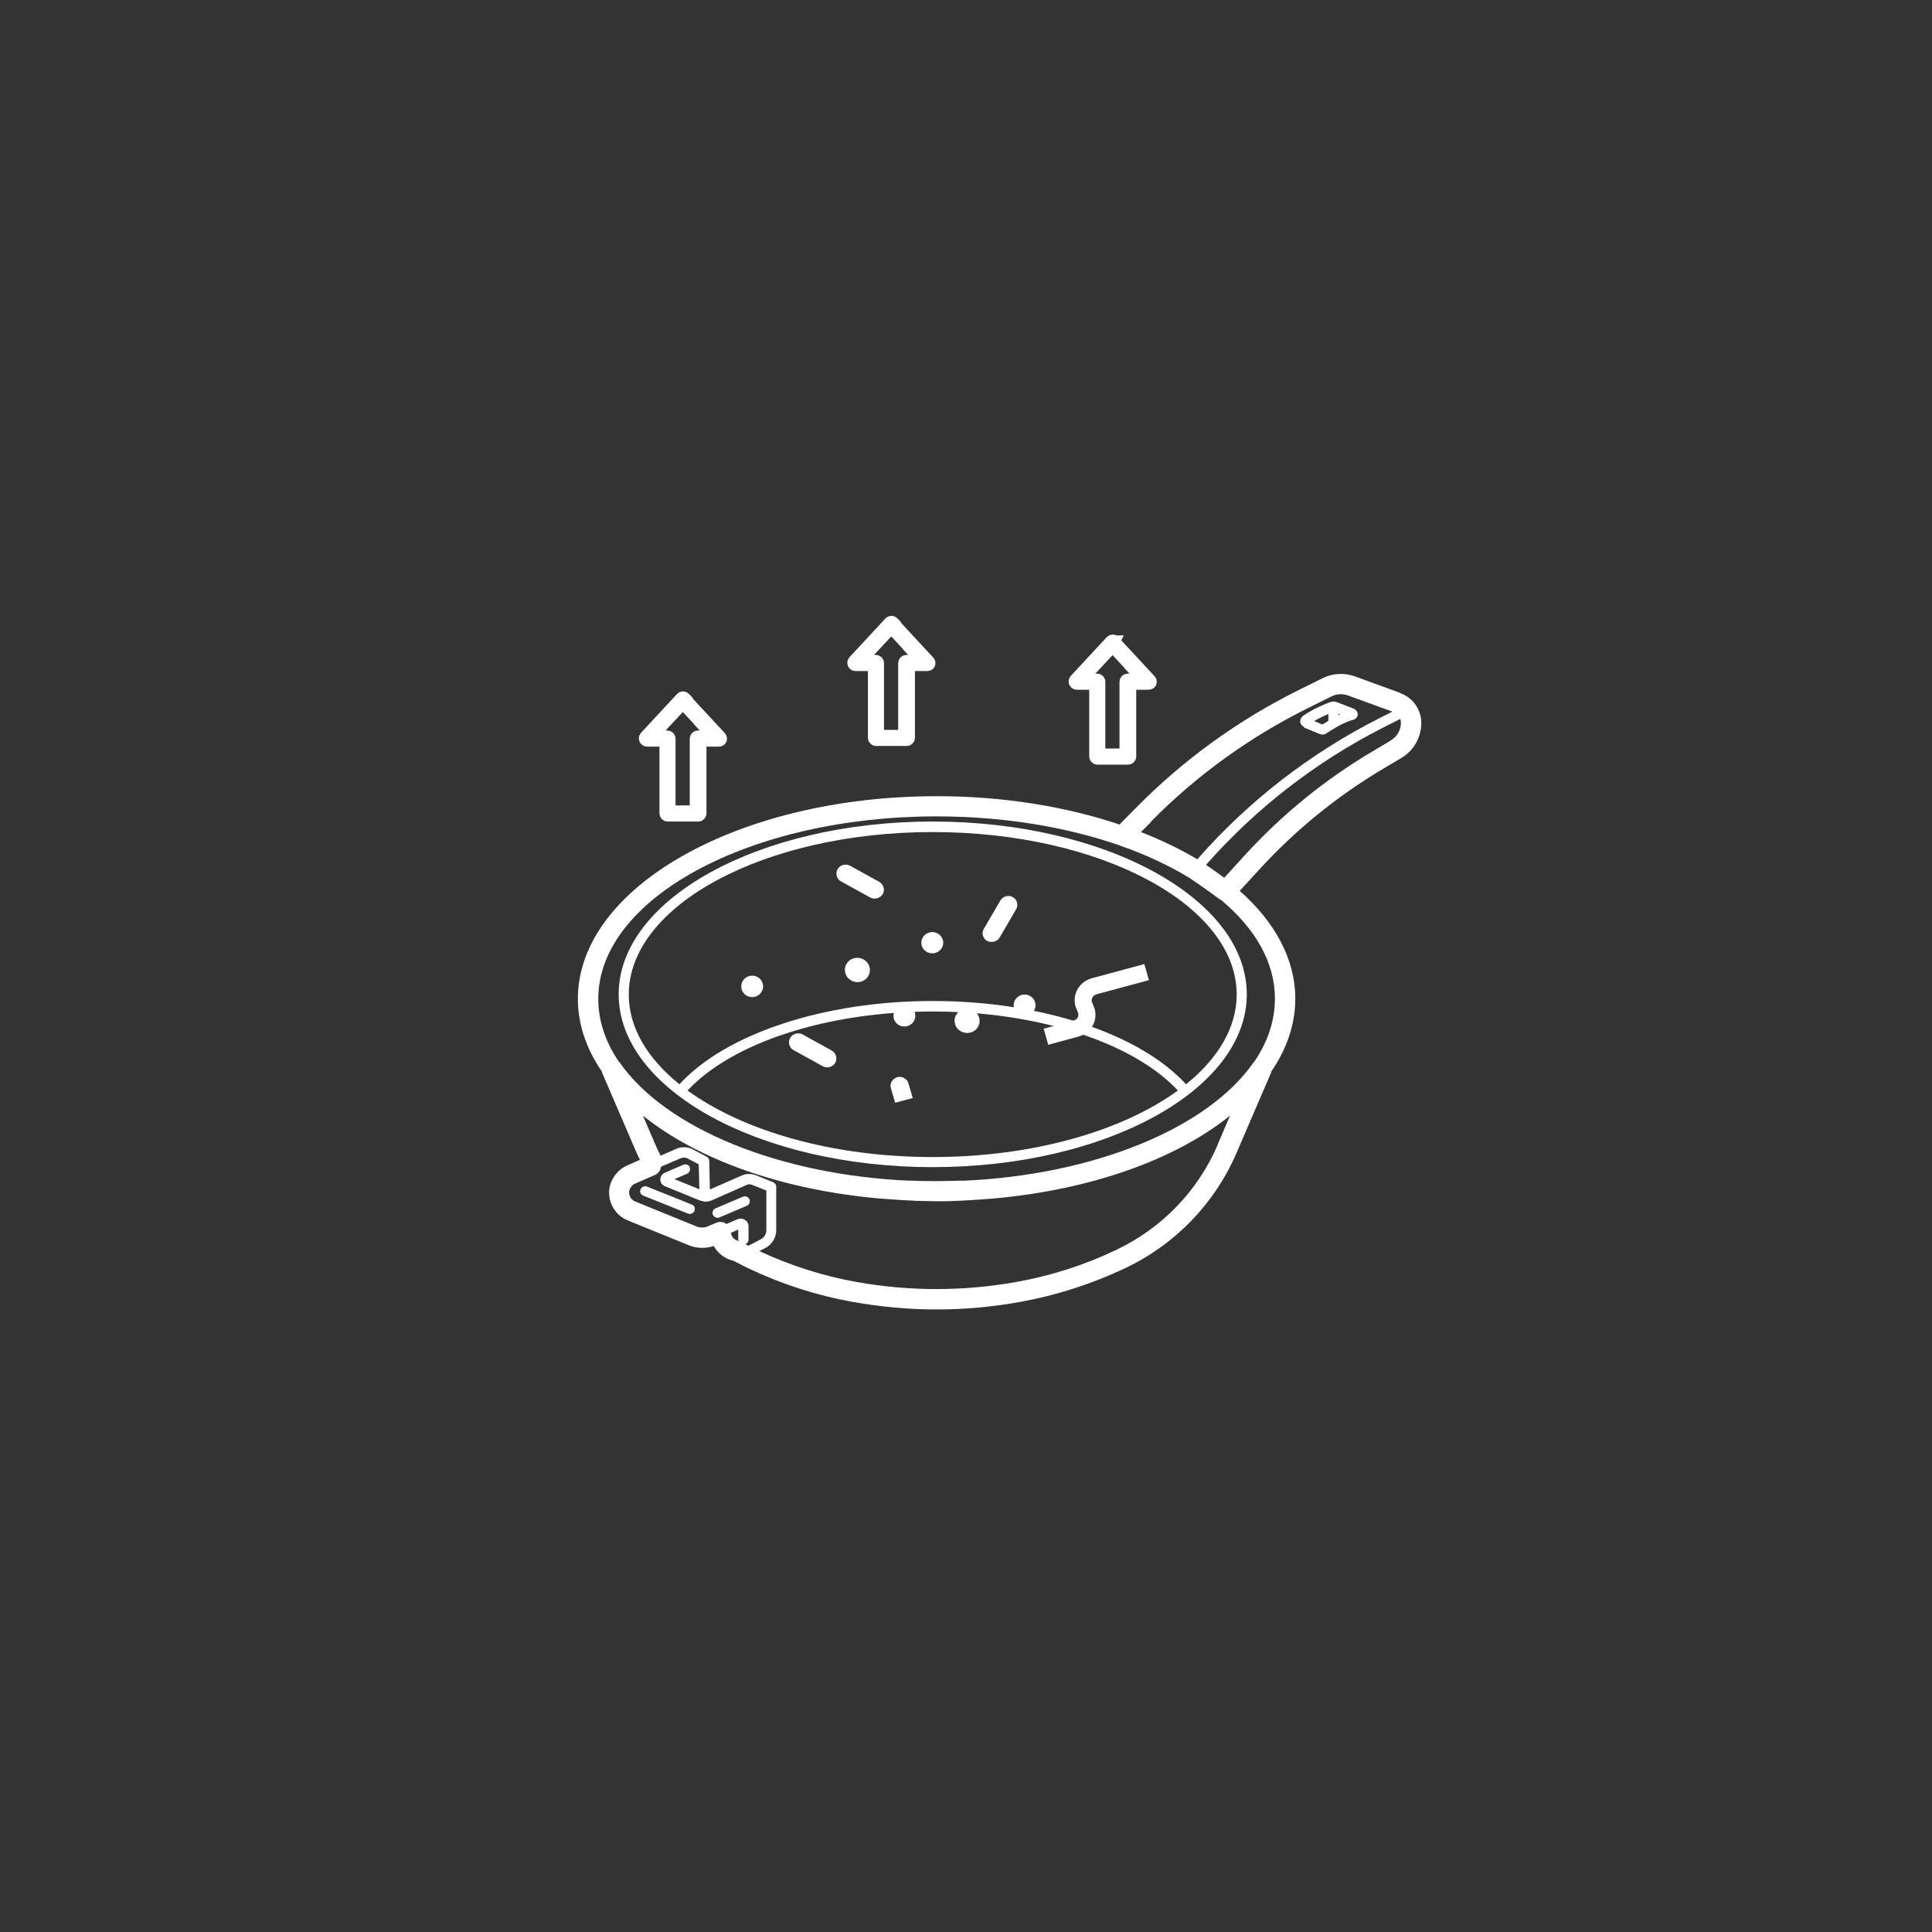 <?xml version="1.0" encoding="UTF-8"?>
<svg id="katman_4" data-name="katman 4" xmlns="http://www.w3.org/2000/svg" viewBox="0 0 90 90">
  <rect x="0" y="0" width="90" height="90" fill="#333333" stroke="none"/>
  <defs>
    <style>
      .cls-1 {
        fill: #fff;
      }

      .cls-2 {
        fill: none;
        stroke: #fff;
        stroke-width: .5px;
      }
    </style>
  </defs>
  <path class="cls-1" d="m39.18,41.06l1.36.75c.2.11.47.03.58-.16.12-.2.04-.45-.16-.57l-1.36-.75c-.06-.04-.13-.05-.21-.05-.15,0-.3.08-.37.21-.06.1-.07.21-.04.32.03.11.1.2.2.25"/>
  <path class="cls-1" d="m41.7,51.37l.82-.22-.2-.68c-.06-.22-.3-.35-.52-.29-.11.03-.2.1-.26.2-.06.1-.07.21-.04.31l.2.68Z"/>
  <path class="cls-1" d="m36.97,48.92l1.36.75c.2.11.47.04.58-.16.11-.2.04-.45-.16-.57l-1.36-.75c-.06-.04-.13-.05-.21-.05-.15,0-.3.08-.37.21-.06.1-.07.21-.04.32.03.11.1.2.2.25"/>
  <path class="cls-1" d="m39.94,45.75c.05,0,.1,0,.16-.02.31-.08.49-.4.4-.7-.07-.24-.3-.41-.56-.41-.05,0-.1,0-.16.02-.15.04-.27.13-.35.27-.08.13-.09.28-.05.43.07.24.3.41.56.41"/>
  <path class="cls-1" d="m45.99,43.83c.2.11.47.03.58-.16l.77-1.32c.11-.2.04-.45-.16-.56-.07-.04-.14-.05-.21-.05-.15,0-.3.08-.37.21l-.77,1.32c-.12.2-.04.45.16.57"/>
  <path class="cls-1" d="m42.64,47.32c0,.27-.23.5-.51.5s-.51-.22-.51-.5.23-.5.51-.5.51.22.51.5"/>
  <path class="cls-1" d="m43.57,44.39c.27-.07.43-.35.35-.61-.08-.26-.36-.42-.63-.34-.27.07-.43.35-.35.61.07.26.36.42.63.34"/>
  <path class="cls-1" d="m35.55,45.95c0,.27-.23.5-.51.5s-.51-.22-.51-.5.23-.5.51-.5.51.22.51.5"/>
  <path class="cls-1" d="m48.24,46.83c0,.27-.23.5-.51.5s-.51-.22-.51-.5.23-.5.51-.5.51.22.51.5"/>
  <path class="cls-1" d="m45.21,48.1c.31-.08.49-.4.4-.7-.07-.24-.3-.41-.56-.41-.05,0-.1,0-.16.02-.15.04-.27.14-.35.27-.08.13-.09.28-.05.43.08.29.41.47.71.39"/>
  <path class="cls-1" d="m50.23,48.29s.04-.02.07-.02h0s0,0,0,0c.54-.18.85-.74.69-1.28l-.13-.33c-.03-.15.06-.29.21-.34l2.45-.66-.21-.75-2.45.66c-.58.16-.92.74-.76,1.31l.13.33c.03.15-.06.29-.21.33l-1.4.38.21.75,1.4-.38Z"/>
  <path class="cls-1" d="m55.25,50.51c-2.16-2.36-6.75-3.88-11.8-3.88s-9.64,1.52-11.8,3.88c-1.49-1.2-2.36-2.64-2.36-4.18,0-4.17,6.35-7.57,14.16-7.57s14.16,3.4,14.16,7.57c0,1.54-.87,2.98-2.36,4.18h0Zm-23.22.29c2.09-2.24,6.52-3.68,11.42-3.68s9.33,1.44,11.42,3.68c-2.58,1.88-6.74,3.1-11.42,3.1s-8.84-1.22-11.42-3.1Zm11.42-12.53c-8.07,0-14.63,3.61-14.63,8.05s6.56,8.05,14.63,8.05,14.63-3.61,14.63-8.05-6.56-8.05-14.63-8.05Z"/>
  <path class="cls-1" d="m29.84,55.4c-.05.12,0,.25.13.3l2.07.83s.06.02.09.02c.09,0,.18-.05.22-.14.05-.12,0-.25-.13-.3l-2.07-.83c-.12-.05-.26,0-.31.13"/>
  <path class="cls-1" d="m33.43,56.73s.06,0,.09-.02l1.27-.54c.12-.05.17-.19.12-.3-.05-.12-.19-.17-.31-.12l-1.27.54c-.12.05-.17.19-.12.3.04.09.13.14.22.14"/>
  <path class="cls-1" d="m61.88,33.27v.31c-.11.07-.21.13-.28.17l-.38-.16c.23-.14.48-.25.66-.33m.47.06v-.07l.08.03s-.06.03-.08.04Zm-1.61.57l.75.31s.08.02.12.02c.06,0,.13-.02.18-.06.12-.08.75-.5,1.25-.63.12-.03.2-.13.21-.25,0-.1-.08-.22-.17-.26l-.8-.31s-.1-.03-.16-.03c0,0,0,0,0,0-.03,0-.07,0-.09.02-.02,0-.03,0-.05,0-.24.09-.83.33-1.28.65-.09.07-.14.17-.13.28.01.1.08.19.18.23Z"/>
  <path class="cls-1" d="m64.8,34.49l-.86.51c-2.23,1.32-4.24,2.96-5.99,4.88l-.92,1.01c-.31-.23-.63-.45-.85-.6,2.32-2.63,5.09-4.78,8.22-6.38l.83-.42c.02.06.03.12.03.18,0,.34-.18.65-.47.82m-5.4,12.04c0,1.03-.34,2.01-.96,2.93-.01.01-.03.02-.04.04-2.16,3.09-7.47,5.23-13.46,5.5-.06,0-.12,0-.18,0-.37.01-.74.02-1.12.02s-.75,0-1.12-.02c-.06,0-.12,0-.18,0-5.99-.27-11.3-2.41-13.46-5.5-.01-.02-.03-.02-.04-.04-.62-.91-.96-1.9-.96-2.93,0-4.68,7.07-8.5,15.76-8.5,3.11,0,6.02.49,8.46,1.33.02,0,.03.02.05.02,1.22.42,2.32.94,3.26,1.51,0,0,.83.56,1.4.99.03.02.06.03.09.05,1.58,1.32,2.5,2.9,2.5,4.58h0Zm-2.66,6.79c-.92,2.15-2.6,3.89-4.72,4.9-1.48.71-3.05,1.21-4.67,1.5-2.47.44-4.97.44-7.44,0-1.57-.28-3.09-.77-4.53-1.44l.28-.14c.32-.17.51-.49.51-.84v-2.01c0-.1-.06-.18-.15-.22l-.79-.32c-.21-.08-.44-.08-.64,0l-1.51.66-.03-1.33c0-.09-.05-.16-.13-.2l-.7-.37c-.22-.09-.47-.09-.69,0l-.75.33s0,0,0-.01c-.09-.17-.17-.35-.25-.53l-.57-1.33c2.57,2.07,6.52,3.46,11.01,3.86.09,0,.18.02.27.02.18.01.37.03.55.04.16.01.33.02.5.03.13,0,.27.01.4.02.31,0,.63.02.94.02s.63,0,.94-.02c.13,0,.27-.01.4-.02.17,0,.33-.02.5-.03.19-.01.37-.02.56-.04.09,0,.18-.01.27-.02,4.48-.4,8.44-1.79,11.01-3.86l-.57,1.33Zm-22.32,4.5l-.09-.04c-.15-.06-.25-.19-.27-.35l.34-.15v.44s0,.06.02.09Zm-2.27-3.44c-.05-.12-.19-.17-.31-.12l-.86.37c-.13.06-.21.18-.21.32,0,.14.09.26.22.31l1.64.67s.09.02.14.03c.03.02.07.02.1.02,0,0,0,0,0,0,.09,0,.18-.02.27-.05l1.65-.73c.08-.04.18-.04.27,0l.65.26v1.85c0,.18-.1.34-.26.42l-.55.29s-.02,0-.03.01c-.05-.03-.1-.05-.14-.07.09-.03.15-.12.15-.22v-.61c0-.12-.06-.24-.17-.3-.1-.07-.23-.08-.35-.03l-.51.22s-.01-.01-.02-.02c-.13-.09-.3-.1-.45-.04l-.4.17c-.17.07-.36.07-.53,0l-2.85-1.16c-.21-.08-.32-.31-.27-.53.04-.13.13-.24.26-.3l.94-.41c.16-.07.25-.22.27-.38l.91-.39c.1-.04.22-.05.3-.01l.55.29.03,1.16-1.16-.47.58-.25c.12-.05.18-.19.12-.31h0Zm21.47-16.1c2.14-2.17,4.61-3.95,7.35-5.31l1.07-.53c.24-.12.52-.13.77-.04l2.06.75-.67.34c-3.19,1.63-6.01,3.81-8.37,6.49l-.04.05c-.8-.47-1.68-.9-2.63-1.27l.47-.47Zm11.62-6l-2.11-.77c-.49-.18-1.05-.15-1.52.09l-1.07.53c-2.83,1.4-5.39,3.25-7.6,5.49l-.78.79c-2.5-.84-5.41-1.32-8.52-1.32-9.22,0-16.71,4.24-16.71,9.44,0,1.2.4,2.34,1.12,3.39,0,0,0,.02,0,.03l1.61,3.74c.05.11.1.22.16.34l-.59.26c-.39.17-.68.51-.8.92-.18.67.18,1.38.82,1.64l2.85,1.16c.37.15.79.16,1.16.03.15.28.4.51.72.63l.1.04s.04,0,.07.01c0,0,0,0,0,0,.02.01.14.07.28.14.18.09.38.2.41.21,1.56.74,3.21,1.28,4.91,1.58,1.29.23,2.59.35,3.89.35s2.6-.12,3.89-.35c1.7-.31,3.35-.84,4.91-1.58,2.33-1.11,4.17-3.02,5.18-5.38l1.61-3.74s0-.02,0-.03c.72-1.05,1.12-2.2,1.12-3.39,0-1.85-.95-3.58-2.59-5.03l.9-.98c1.68-1.84,3.62-3.42,5.77-4.7l.86-.51c.58-.34.93-.97.93-1.63,0-.62-.39-1.18-.98-1.39h0Z"/>
  <path class="cls-1" d="m42.26,30.08l-.74-.8-1.38,1.48h.66c.07,0,.13.06.13.13v3.36h1.16v-3.36c0-.07.06-.13.13-.13h.66l-.64-.69h0Zm-.64-1.08l1.67,1.8c.05.05.05.13,0,.18-.03.02-.06.03-.09.03h0s-.83,0-.83,0v3.36c0,.07-.06.13-.13.13h-1.43c-.07,0-.13-.06-.13-.13v-3.36h-.83c-.07,0-.13-.06-.13-.13,0-.04.02-.07.04-.1l1.67-1.8c.05-.05.13-.06.19,0,0,0,0,0,.01.01h0Z"/>
  <path class="cls-2" d="m42.26,30.08l-.74-.8-1.38,1.48h.66c.07,0,.13.06.13.13v3.36h1.16v-3.36c0-.07.06-.13.13-.13h.66l-.64-.69h0Zm-.64-1.08l1.67,1.8c.05.05.05.13,0,.18-.03.02-.06.03-.09.03h0s-.83,0-.83,0v3.36c0,.07-.06.13-.13.13h-1.43c-.07,0-.13-.06-.13-.13v-3.36h-.83c-.07,0-.13-.06-.13-.13,0-.04.02-.07.04-.1l1.67-1.8c.05-.05.13-.06.19,0,0,0,0,0,.01.01h0Z"/>
  <path class="cls-1" d="m32.55,33.6l-.74-.8-1.38,1.48h.66c.07,0,.13.06.13.13v3.36h1.16v-3.36c0-.07.06-.13.13-.13h.66l-.64-.69h0Zm-.64-1.08l1.67,1.8c.05.05.05.13,0,.18-.03.02-.06.03-.09.03h0s-.83,0-.83,0v3.36c0,.07-.06.13-.13.13h-1.43c-.07,0-.13-.06-.13-.13v-3.36h-.83c-.07,0-.13-.06-.13-.13,0-.04.02-.07.04-.1l1.67-1.8c.05-.05.13-.06.19,0,0,0,0,0,.01.01h0Z"/>
  <path class="cls-2" d="m32.55,33.6l-.74-.8-1.38,1.48h.66c.07,0,.13.06.13.13v3.36h1.16v-3.36c0-.07.06-.13.13-.13h.66l-.64-.69h0Zm-.64-1.08l1.67,1.8c.05.05.05.13,0,.18-.03.02-.06.03-.09.03h0s-.83,0-.83,0v3.36c0,.07-.06.13-.13.13h-1.43c-.07,0-.13-.06-.13-.13v-3.36h-.83c-.07,0-.13-.06-.13-.13,0-.04.02-.07.04-.1l1.67-1.8c.05-.05.13-.06.19,0,0,0,0,0,.01.01h0Z"/>
  <path class="cls-1" d="m52.57,30.95l-.74-.8-1.38,1.48h.66c.07,0,.13.06.13.13v3.36h1.16v-3.36c0-.07.06-.13.13-.13h.66l-.64-.69h0Zm-.64-1.08l1.67,1.8c.05.05.05.13,0,.18-.03.02-.06.03-.09.03h0s-.83,0-.83,0v3.36c0,.07-.06.13-.13.13h-1.43c-.07,0-.13-.06-.13-.13v-3.36h-.83c-.07,0-.13-.06-.13-.13,0-.04.02-.07.04-.1l1.67-1.8c.05-.05.13-.06.19,0,0,0,0,0,.01,0h0Z"/>
  <path class="cls-2" d="m52.57,30.95l-.74-.8-1.38,1.48h.66c.07,0,.13.06.13.13v3.36h1.16v-3.36c0-.07.06-.13.13-.13h.66l-.64-.69h0Zm-.64-1.08l1.67,1.8c.05.05.05.13,0,.18-.03.02-.06.03-.09.03h0s-.83,0-.83,0v3.36c0,.07-.06.13-.13.13h-1.43c-.07,0-.13-.06-.13-.13v-3.36h-.83c-.07,0-.13-.06-.13-.13,0-.04.02-.07.04-.1l1.67-1.8c.05-.05.13-.06.19,0,0,0,0,0,.01,0h0Z"/>
</svg>